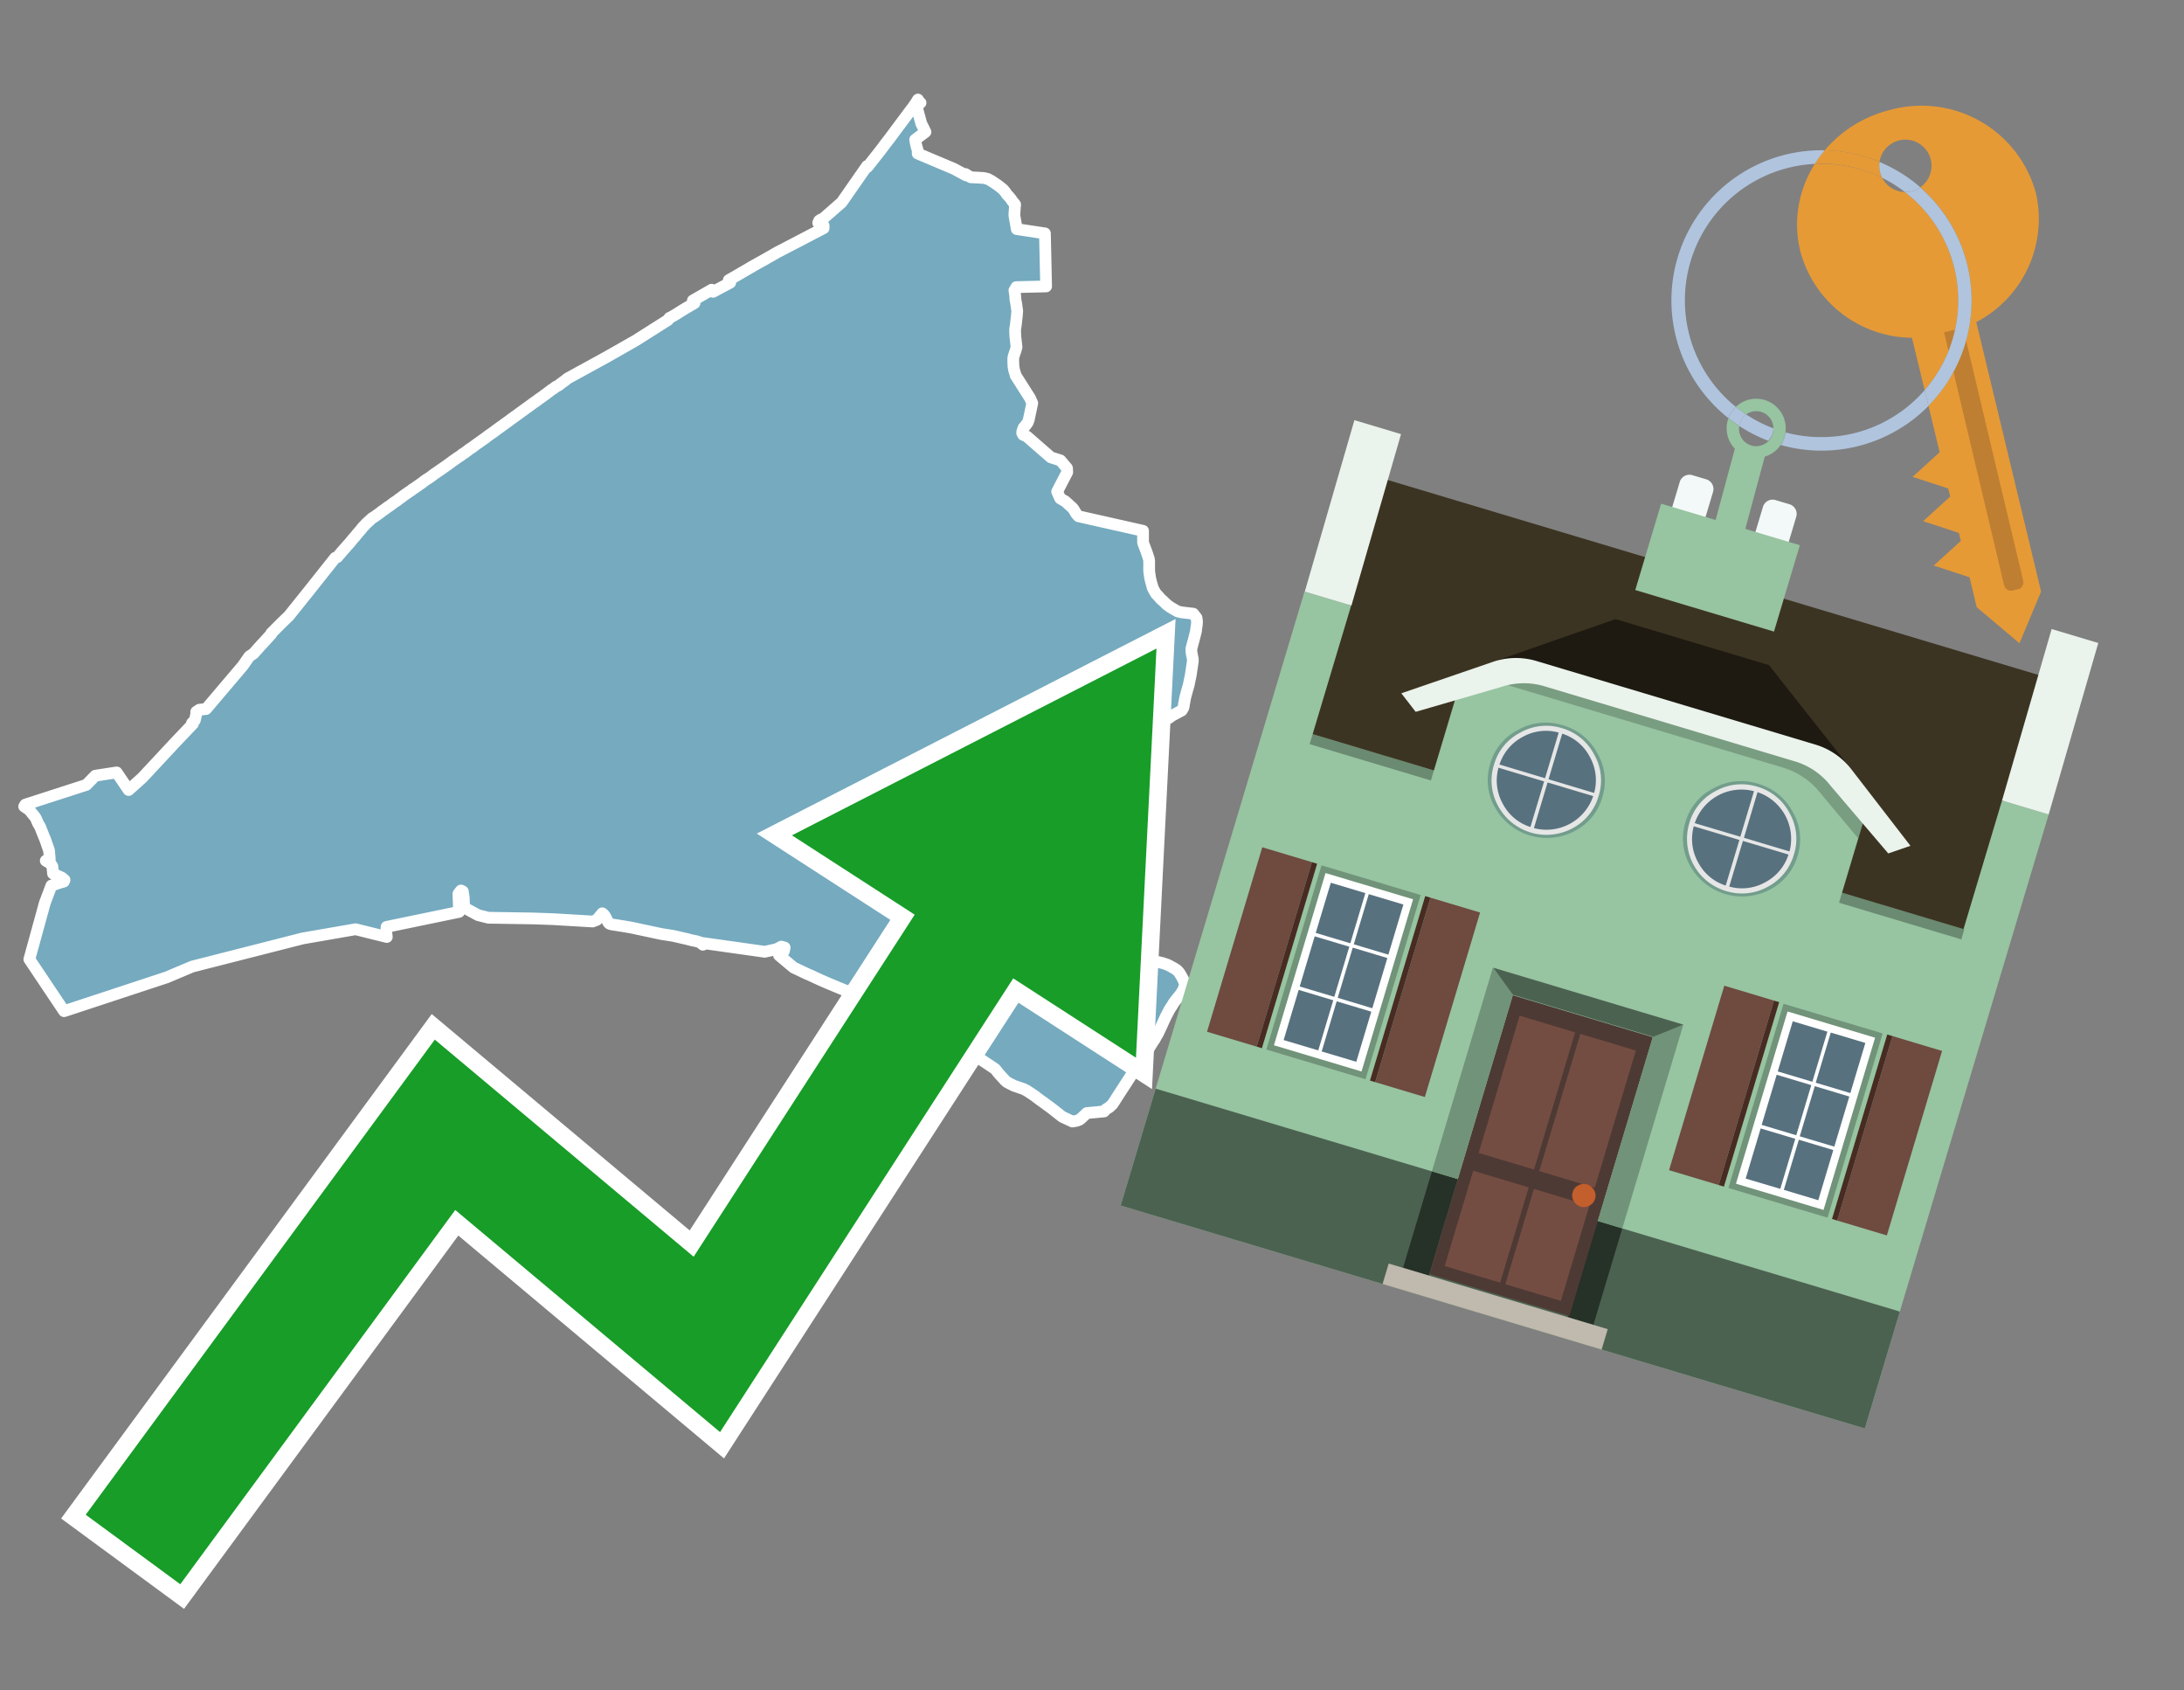 <svg id="Text" xmlns="http://www.w3.org/2000/svg" width="93.05" height="72" viewBox="0 0 93.05 72"><rect x="0" y="0" width="93.05" height="72" fill="#808080" stroke="none"/><polygon points="3.68,33.43 4.06,33.04 4.97,32.9 5.48,33.65 6.06,33.13 7.3,31.8 7.43,31.66 8.22,30.83 8.18,30.8 8.3,30.68 8.31,30.64 8.36,30.42 8.36,30.32 8.49,30.23 8.78,30.2 10.35,28.35 10.62,27.96 10.8,27.84 11.12,27.48 11.19,27.41 11.56,27 11.56,26.97 12.03,26.5 12.31,26.23 13.2,25.12 14.28,23.76 14.37,23.73 14.42,23.67 14.49,23.59 14.53,23.54 14.59,23.47 14.66,23.39 14.71,23.34 14.75,23.29 14.77,23.26 14.85,23.18 14.96,23.05 15.03,22.96 15.13,22.85 15.21,22.75 15.39,22.54 15.46,22.45 15.52,22.39 15.55,22.36 15.6,22.3 15.64,22.27 15.68,22.23 15.71,22.2 15.76,22.16 15.79,22.13 15.82,22.1 15.87,22.06 15.94,22.02 16.22,21.82 16.25,21.79 16.34,21.73 16.53,21.59 16.58,21.56 16.65,21.51 16.74,21.44 16.78,21.41 16.92,21.32 16.99,21.26 17.08,21.2 17.21,21.1 17.34,21.01 17.38,20.98 17.52,20.89 17.55,20.86 17.64,20.8 17.69,20.77 17.73,20.74 17.79,20.7 17.87,20.64 17.96,20.58 18.01,20.54 18.09,20.48 18.19,20.41 18.26,20.37 18.36,20.3 18.4,20.27 18.53,20.17 18.58,20.14 18.81,19.98 18.94,19.89 19.07,19.8 19.12,19.76 19.18,19.72 19.27,19.65 19.4,19.56 19.44,19.53 19.56,19.45 19.61,19.42 19.66,19.38 19.69,19.35 19.76,19.31 19.82,19.27 19.87,19.23 19.92,19.2 19.95,19.17 19.99,19.14 20.13,19.05 20.18,19.01 20.22,18.98 20.33,18.9 20.43,18.83 20.53,18.76 20.61,18.7 20.69,18.65 20.72,18.62 20.8,18.56 20.9,18.49 21.03,18.4 21.15,18.31 21.23,18.25 21.33,18.18 21.44,18.1 21.55,18.02 21.69,17.92 21.78,17.85 21.88,17.78 21.92,17.75 21.98,17.71 22.02,17.68 22.13,17.6 22.21,17.54 22.28,17.49 22.35,17.44 22.43,17.38 22.49,17.34 22.76,17.14 22.84,17.09 22.89,17.05 22.93,17.02 22.97,16.99 23.07,16.92 23.13,16.88 23.19,16.83 23.24,16.8 23.33,16.73 23.37,16.7 23.41,16.67 23.5,16.6 23.57,16.56 23.62,16.52 23.67,16.48 23.75,16.44 23.82,16.4 23.89,16.34 23.93,16.31 24.07,16.21 24.18,16.12 25.84,15.21 27.07,14.51 28.46,13.63 28.48,13.6 28.52,13.54 28.59,13.51 28.78,13.4 29.13,13.18 29.59,12.91 29.55,12.86 29.52,12.8 30.32,12.34 30.36,12.4 30.38,12.43 31.11,12.04 31.08,11.98 31.05,11.93 31.47,11.69 31.57,11.63 32.12,11.31 32.37,11.17 32.55,11.07 33.11,10.75 35.09,9.72 35.09,9.69 35.09,9.61 35.01,9.57 34.91,9.52 34.86,9.49 34.89,9.43 34.9,9.4 34.97,9.35 35.06,9.32 35.86,8.62 36.94,7.07 36.96,7.11 37.36,6.6 37.44,6.5 37.54,6.37 37.72,6.13 37.89,5.91 37.92,5.87 38.27,5.4 38.83,4.65 38.88,4.59 38.99,4.43 39.05,4.34 39.11,4.24 39.12,4.27 39.13,4.3 39.22,4.38 39.13,4.46 39.05,4.52 39.25,5.26 39.27,5.3 39.43,5.62 38.99,5.95 39,5.99 39.01,6.06 39.03,6.16 39.05,6.24 39.06,6.28 39.1,6.4 39.1,6.54 40.64,7.19 41.16,7.47 41.13,7.41 41.36,7.55 41.91,7.58 42.08,7.62 42.23,7.7 42.5,7.88 42.63,7.98 42.74,8.07 42.84,8.19 42.89,8.27 43.01,8.4 43.09,8.5 43.11,8.54 43.25,8.71 43.25,8.76 43.24,8.79 43.23,8.98 43.22,9.07 43.22,9.19 43.32,9.76 44.52,9.94 44.57,12.2 43.3,12.23 43.22,12.37 43.25,12.57 43.26,12.74 43.3,12.96 43.34,13.25 43.32,13.48 43.28,13.84 43.25,14.03 43.25,14.13 43.26,14.34 43.31,14.78 43.29,14.86 43.28,14.9 43.25,14.99 43.23,15.04 43.21,15.11 43.19,15.16 43.17,15.27 43.17,15.32 43.17,15.35 43.17,15.4 43.18,15.61 43.19,15.67 43.21,15.78 43.26,15.94 43.27,15.99 43.88,16.95 43.98,17.17 43.83,17.88 43.8,17.96 43.79,17.99 43.75,18.05 43.68,18.14 43.61,18.22 43.56,18.36 43.55,18.44 43.59,18.52 43.75,18.59 44.77,19.48 45.18,19.61 45.46,19.94 45.47,20.11 45.04,20.94 45.17,21.23 45.27,21.29 45.38,21.35 45.68,21.62 45.74,21.69 45.78,21.76 45.86,21.89 45.95,21.99 48.7,22.61 48.7,22.66 48.7,22.69 48.7,23.1 48.71,23.14 48.85,23.51 48.95,23.81 48.96,23.9 48.96,23.95 48.96,24.05 48.96,24.3 48.97,24.4 48.97,24.43 48.98,24.46 48.99,24.53 49,24.62 49.01,24.65 49.03,24.74 49.1,24.99 49.11,25.03 49.17,25.15 49.24,25.27 49.27,25.31 49.35,25.39 49.45,25.51 49.5,25.55 49.65,25.69 49.68,25.72 49.71,25.75 49.79,25.81 49.86,25.86 50.01,25.95 50.17,26.04 50.33,26.08 50.84,26.14 50.98,26.32 50.99,26.41 51,26.46 50.99,26.62 50.96,26.81 50.96,26.86 50.88,27.18 50.77,27.59 50.76,27.62 50.76,27.75 50.78,27.88 50.82,28.07 50.82,28.17 50.73,28.77 50.69,28.96 50.64,29.2 50.6,29.33 50.5,29.7 50.47,29.85 50.46,29.92 50.44,30 50.44,30.04 50.42,30.14 50.35,30.26 49.94,30.48 49.8,30.58 49.74,30.61 49.52,30.76 49.3,30.88 49.22,30.94 49.16,30.99 49.02,31.12 48.98,31.16 48.95,31.19 48.93,31.22 48.82,31.34 48.74,31.55 48.76,31.72 48.8,31.84 48.87,31.97 48.95,32.12 49.13,32.51 49.26,32.76 49.29,32.84 49.3,32.87 49.33,32.99 49.31,33.1 49.27,33.25 49.25,33.3 49.17,33.46 49.12,33.52 49.07,33.58 48.81,33.82 48.6,34 48.57,34.03 48.52,34.1 48.48,34.21 48.46,34.31 48.46,34.38 48.47,34.44 48.49,34.53 48.53,34.64 48.54,34.67 48.72,34.97 48.86,35.12 49.11,35.43 49.17,35.53 49.22,35.62 49.25,35.68 49.27,35.86 49.27,35.9 49.27,36.01 49.22,36.17 49.14,36.37 49.13,36.41 49.09,36.54 49.02,36.87 49,36.94 48.98,37.01 48.91,37.15 48.77,37.31 48.68,37.41 48.41,37.64 48.24,37.87 48.16,38 48.1,38.15 48.09,38.18 48.05,38.36 47.98,38.81 47.95,39.05 47.96,39.22 47.98,39.4 47.98,39.54 47.99,39.63 47.98,39.66 47.98,39.7 47.94,39.82 47.96,39.94 48.03,40.21 48.05,40.27 48.12,40.39 48.17,40.48 48.24,40.58 48.31,40.66 48.43,40.74 48.54,40.8 48.62,40.83 48.83,40.89 49.1,40.94 49.31,40.97 49.53,41.02 49.71,41.08 49.8,41.12 50.02,41.24 50.13,41.31 50.21,41.39 50.25,41.44 50.34,41.59 50.41,41.72 50.46,41.84 50.48,41.93 50.47,42 50.42,42.14 50.36,42.25 50.28,42.37 50.19,42.48 50.11,42.58 50.01,42.71 49.92,42.86 49.87,42.93 49.81,43.03 49.76,43.13 49.68,43.28 49.6,43.45 49.45,43.78 49.36,43.97 49.32,44.05 49.28,44.11 49.2,44.26 49.15,44.33 49.08,44.44 48.98,44.6 48.87,44.77 48.71,45.01 47.6,46.72 47.5,46.88 47.4,47.03 47.32,47.11 47.25,47.17 47.12,47.25 47.07,47.3 47.04,47.34 46.3,47.41 46.22,47.49 46.07,47.63 46,47.69 45.87,47.74 45.69,47.77 45.26,47.57 44.79,47.2 44.42,46.93 44.28,46.83 44.07,46.67 43.86,46.53 43.77,46.47 43.62,46.39 43.36,46.3 43.21,46.25 43.01,46.15 42.9,46.09 42.82,46.02 42.71,45.9 42.61,45.79 42.53,45.7 42.43,45.57 42.38,45.52 42.26,45.44 42.17,45.38 41.87,45.18 41.57,44.98 41.4,44.88 41.25,44.8 41.05,44.69 40.72,44.51 40.42,44.37 40.22,44.23 39.65,43.92 39.29,43.73 39.17,43.66 38.97,43.56 38.86,43.5 38.59,43.37 38.33,43.24 37.42,42.81 37.27,42.74 37.06,42.64 36.37,42.33 35.8,42.1 35.25,41.87 35.02,41.77 34.8,41.67 34.52,41.54 34.4,41.49 33.81,41.21 33.19,40.69 33.25,40.61 33.4,40.51 33.43,40.36 33.29,40.32 33.08,40.43 32.58,40.54 29.96,40.17 29.95,40.24 29.83,40.14 29.67,40.09 29.47,40.05 29.28,40 28.67,39.86 28.16,39.78 26.9,39.51 26.55,39.45 26.04,39.37 25.96,39.34 25.92,39.3 25.77,39.01 25.72,38.95 25.66,38.9 25.43,39.18 25.25,39.25 23.56,39.15 22.7,39.12 20.81,39.09 20.37,38.98 19.78,38.66 19.77,38.55 19.76,38.24 19.72,37.97 19.64,37.93 19.53,38.07 19.56,38.84 16.47,39.48 16.46,39.73 16.48,39.91 15.15,39.58 12.9,39.97 8.19,41.17 7.1,41.63 2.73,43.07 1.25,40.86 1.91,38.46 2.19,37.72 2.58,37.59 2.72,37.55 2.75,37.48 2.63,37.38 2.54,37.34 2.26,37.21 2.23,36.9 2.19,36.84 2.15,36.78 1.95,36.66 2.12,36.59 2.09,36.23 1.92,35.74 1.88,35.65 1.76,35.35 1.73,35.27 1.71,35.22 1.61,35.05 1.54,34.88 1.48,34.78 1.41,34.7 1.25,34.5 1.03,34.35 1.08,34.27 " fill="#75aabf" stroke="#fff" stroke-linejoin="round" stroke-width="0.5"/><polygon points="49.272 27.624 33.741 35.58 38.97 38.959 29.553 53.529 18.525 44.281 3.652 64.518 7.681 67.479 19.396 51.538 30.678 60.999 43.169 41.673 48.398 45.053 49.272 27.624" fill="none" stroke="#fff" stroke-miterlimit="10" stroke-width="1.5"/><polygon points="49.272 27.624 33.741 35.58 38.97 38.959 29.553 53.529 18.525 44.281 3.652 64.518 7.681 67.479 19.396 51.538 30.678 60.999 43.169 41.673 48.398 45.053 49.272 27.624" fill="#179d28"/><path d="M80.19,7.577a1.16,1.16,0,0,1-.094-.251,1.114,1.114,0,0,1-.018-.429A6.367,6.367,0,0,0,77.743,6.4a5.269,5.269,0,0,0-.423.577c.1,0,.192-.007.288-.007A5.794,5.794,0,0,1,80.19,7.577Z" fill="#e69a35"/><path d="M77.608,6.4A6.394,6.394,0,0,0,73.64,17.81a1.26,1.26,0,0,1,.317-.48A5.821,5.821,0,0,1,77.32,6.981a5.269,5.269,0,0,1,.423-.577Z" fill="#b0c4de"/><path d="M84.2,13.72a4.962,4.962,0,0,0,2.545-5.48,5.047,5.047,0,0,0-6.179-3.566A5.322,5.322,0,0,0,77.743,6.4a6.367,6.367,0,0,1,2.335.493,1.114,1.114,0,1,1,1.736,1.084,6.392,6.392,0,0,1,.347,9.3l.479,1.985-.438.4-.716.648.92.3.6.2.082.341-.438.4-.716.648.92.3.605.2.082.341-.438.4-.716.649.92.3.605.2.307,1.274,1.821,1.534.921-2.2Z" fill="#e69a35"/><path d="M81.154,8.179a1.115,1.115,0,0,1-.964-.6,5.794,5.794,0,0,0-2.582-.6c-.1,0-.192,0-.288.007a4.783,4.783,0,0,0-.625,3.685,4.962,4.962,0,0,0,4.765,3.715L82,16.617a5.82,5.82,0,0,0-.846-8.438Z" fill="#e69a35"/><path d="M74.1,18.142a6.386,6.386,0,0,0,1.232.63.73.73,0,0,0,.224-.527h0a5.783,5.783,0,0,1-1.159-.593A.733.733,0,0,0,74.1,18.142Z" fill="#b0c4de"/><path d="M74.4,17.652q-.228-.152-.44-.322a1.26,1.26,0,0,0-.317.48c.148.117.3.228.46.332A.733.733,0,0,1,74.4,17.652Z" fill="#b0c4de"/><path d="M74.824,16.984a1.257,1.257,0,0,0-.867.346c.141.114.288.222.44.322a.731.731,0,0,1,1.159.593h0a.732.732,0,1,1-1.463,0,.7.7,0,0,1,.007-.1c-.158-.1-.312-.215-.46-.332a1.258,1.258,0,0,0,.273,1.3l-.979,3.635,1.275.341.98-3.639a1.266,1.266,0,0,0,.681-.5,1.249,1.249,0,0,0,.2-.538,1.328,1.328,0,0,0,.012-.168A1.262,1.262,0,0,0,74.824,16.984Z" fill="#97c4a1"/><path d="M85.974,25.1l-.226.053a.3.3,0,0,1-.362-.223l-2.56-10.777.81-.193L86.2,24.736A.3.3,0,0,1,85.974,25.1Z" fill="#bf7f32"/><path d="M80.1,7.326a1.16,1.16,0,0,0,.094.251,5.833,5.833,0,0,1,.964.6,1.137,1.137,0,0,0,.287-.031,1.108,1.108,0,0,0,.373-.167A6.371,6.371,0,0,0,80.078,6.9,1.114,1.114,0,0,0,80.1,7.326Z" fill="#b0c4de"/><path d="M77.608,18.618a5.836,5.836,0,0,1-1.534-.2,1.24,1.24,0,0,1-.2.537,6.4,6.4,0,0,0,6.291-1.666L82,16.617A5.807,5.807,0,0,1,77.608,18.618Z" fill="#b0c4de"/><path d="M81.814,7.981a1.108,1.108,0,0,1-.373.167,1.137,1.137,0,0,1-.287.031A5.82,5.82,0,0,1,82,16.617l.161.667a6.392,6.392,0,0,0-.347-9.3Z" fill="#b0c4de"/><polygon points="83.79 39.753 55.78 31.364 58.988 20.404 86.964 28.783 83.79 39.753 83.79 39.753" fill="#3c3422" fill-rule="evenodd"/><polygon points="81.705 53.32 87.284 34.692 85.297 34.097 83.656 39.575 55.926 31.269 57.567 25.791 55.579 25.196 47.746 51.348 79.451 60.844 81.705 53.32" fill="#97c4a1" fill-rule="evenodd"/><rect x="69.522" y="21.148" width="0.444" height="28.983" transform="translate(15.592 92.226) rotate(-73.326)" opacity="0.3"/><polygon points="87.284 34.692 85.297 34.097 87.411 26.793 89.398 27.388 87.284 34.692 87.284 34.692" fill="#eaf3ec" fill-rule="evenodd"/><polygon points="57.578 25.794 55.591 25.199 57.705 17.896 59.692 18.491 57.578 25.794 57.578 25.794" fill="#eaf3ec" fill-rule="evenodd"/><polygon points="79.451 60.844 80.943 55.865 49.238 46.369 47.747 51.348 79.451 60.844 79.451 60.844" fill="#4c6251" fill-rule="evenodd"/><path d="M71.566,20.528l-.522,1.743,1.418.425.523-1.744a.432.432,0,0,0-.289-.536l-.593-.177A.431.431,0,0,0,71.566,20.528Z" fill="#f3f9f8" fill-rule="evenodd"/><path d="M75.111,21.589l-.522,1.743,1.418.425.522-1.743a.43.43,0,0,0-.289-.536l-.593-.178A.43.43,0,0,0,75.111,21.589Z" fill="#f3f9f8" fill-rule="evenodd"/><polygon points="75.368 28.329 68.829 26.37 63.807 28.121 78.733 32.591 75.368 28.329" fill="#1e1a11"/><polygon points="78.248 32.422 64.442 28.287 62.236 28.998 60.064 36.247 77.453 41.455 79.651 34.116 78.248 32.422" fill="#97c4a1"/><path d="M77.74,32.516S65.088,28.725,65,28.7l-.938.43,11.892,3.562a3.175,3.175,0,0,1,1.532,1l1.685,2.02.327-1.09Z" fill-rule="evenodd" opacity="0.2"/><path d="M77.35,31.716,65.458,28.154a3.041,3.041,0,0,0-1.854.037l-3.9,1.339.611.79,3.626-1.054a3.045,3.045,0,0,1,1.855-.037l10.673,3.2A3.028,3.028,0,0,1,78,33.477l2.45,2.874.945-.325-2.518-3.26A3.036,3.036,0,0,0,77.35,31.716Z" fill="#eaf3ec"/><polygon points="76.683 23.223 70.773 21.453 69.671 25.132 75.581 26.902 76.683 23.223 76.683 23.223" fill="#97c4a1" fill-rule="evenodd"/><g id="Symbol_9_0_Layer2_0_MEMBER_8_MEMBER_21_MEMBER_0_FILL" data-name="Symbol 9 0 Layer2 0 MEMBER 8 MEMBER 21 MEMBER 0 FILL"><path d="M66.584,30.892a2.39,2.39,0,0,0-1.891.189,2.317,2.317,0,0,0-1.2,1.448A2.345,2.345,0,0,0,63.7,34.4a2.528,2.528,0,0,0,3.367,1.008,2.339,2.339,0,0,0,1.2-1.447,2.313,2.313,0,0,0-.208-1.87A2.394,2.394,0,0,0,66.584,30.892Z" fill="#729d8c"/></g><g id="Symbol_9_0_Layer2_0_MEMBER_8_MEMBER_21_MEMBER_1_FILL" data-name="Symbol 9 0 Layer2 0 MEMBER 8 MEMBER 21 MEMBER 1 FILL"><path d="M66.547,31.016a2.241,2.241,0,0,0-1.769.185,2.213,2.213,0,0,0-1.127,1.376,2.239,2.239,0,0,0,.185,1.768,2.341,2.341,0,0,0,3.145.942,2.234,2.234,0,0,0,1.126-1.376,2.207,2.207,0,0,0-.185-1.768A2.237,2.237,0,0,0,66.547,31.016Z" fill="#e6e6e6"/></g><g id="Symbol_9_0_Layer2_0_MEMBER_8_MEMBER_21_MEMBER_2_MEMBER_0_FILL" data-name="Symbol 9 0 Layer2 0 MEMBER 8 MEMBER 21 MEMBER 2 MEMBER 0 FILL"><path d="M65.787,33.284,63.843,32.7a2.036,2.036,0,0,0,.186,1.539,2.015,2.015,0,0,0,1.175.986Z" fill="#58717f"/></g><g id="Symbol_9_0_Layer2_0_MEMBER_8_MEMBER_21_MEMBER_2_MEMBER_1_FILL" data-name="Symbol 9 0 Layer2 0 MEMBER 8 MEMBER 21 MEMBER 2 MEMBER 1 FILL"><path d="M65.827,33.148l.582-1.944a2.01,2.01,0,0,0-1.523.178,2.037,2.037,0,0,0-1,1.183Z" fill="#58717f"/></g><g id="Symbol_9_0_Layer2_0_MEMBER_8_MEMBER_21_MEMBER_2_MEMBER_2_FILL" data-name="Symbol 9 0 Layer2 0 MEMBER 8 MEMBER 21 MEMBER 2 MEMBER 2 FILL"><path d="M67.878,33.91l-1.943-.582-.582,1.944a2.1,2.1,0,0,0,2.525-1.362Z" fill="#58717f"/></g><g id="Symbol_9_0_Layer2_0_MEMBER_8_MEMBER_21_MEMBER_2_MEMBER_3_FILL" data-name="Symbol 9 0 Layer2 0 MEMBER 8 MEMBER 21 MEMBER 2 MEMBER 3 FILL"><path d="M66.558,31.249l-.582,1.943,1.943.582a2.031,2.031,0,0,0-.186-1.539A2.009,2.009,0,0,0,66.558,31.249Z" fill="#58717f"/></g><g id="Symbol_9_0_Layer2_0_MEMBER_8_MEMBER_21_MEMBER_0_FILL-2" data-name="Symbol 9 0 Layer2 0 MEMBER 8 MEMBER 21 MEMBER 0 FILL"><path d="M74.9,33.384a2.4,2.4,0,0,0-1.891.189,2.316,2.316,0,0,0-1.2,1.448,2.341,2.341,0,0,0,.209,1.87A2.527,2.527,0,0,0,75.387,37.9a2.345,2.345,0,0,0,1.2-1.447,2.314,2.314,0,0,0-.209-1.87A2.389,2.389,0,0,0,74.9,33.384Z" fill="#729d8c"/></g><g id="Symbol_9_0_Layer2_0_MEMBER_8_MEMBER_21_MEMBER_1_FILL-2" data-name="Symbol 9 0 Layer2 0 MEMBER 8 MEMBER 21 MEMBER 1 FILL"><path d="M74.867,33.508a2.239,2.239,0,0,0-1.768.185,2.21,2.21,0,0,0-1.127,1.376,2.316,2.316,0,0,0,1.564,2.883,2.261,2.261,0,0,0,1.765-.173A2.237,2.237,0,0,0,76.428,36.4a2.209,2.209,0,0,0-.185-1.769A2.239,2.239,0,0,0,74.867,33.508Z" fill="#e6e6e6"/></g><g id="Symbol_9_0_Layer2_0_MEMBER_8_MEMBER_21_MEMBER_2_MEMBER_0_FILL-2" data-name="Symbol 9 0 Layer2 0 MEMBER 8 MEMBER 21 MEMBER 2 MEMBER 0 FILL"><path d="M74.107,35.776l-1.943-.582a2.031,2.031,0,0,0,.186,1.539,2.009,2.009,0,0,0,1.175.986Z" fill="#58717f"/></g><g id="Symbol_9_0_Layer2_0_MEMBER_8_MEMBER_21_MEMBER_2_MEMBER_1_FILL-2" data-name="Symbol 9 0 Layer2 0 MEMBER 8 MEMBER 21 MEMBER 2 MEMBER 1 FILL"><path d="M74.148,35.64,74.73,33.7a2.1,2.1,0,0,0-2.525,1.362Z" fill="#58717f"/></g><g id="Symbol_9_0_Layer2_0_MEMBER_8_MEMBER_21_MEMBER_2_MEMBER_2_FILL-2" data-name="Symbol 9 0 Layer2 0 MEMBER 8 MEMBER 21 MEMBER 2 MEMBER 2 FILL"><path d="M76.2,36.4l-1.943-.582-.582,1.944a2.015,2.015,0,0,0,1.523-.178A2.036,2.036,0,0,0,76.2,36.4Z" fill="#58717f"/></g><g id="Symbol_9_0_Layer2_0_MEMBER_8_MEMBER_21_MEMBER_2_MEMBER_3_FILL-2" data-name="Symbol 9 0 Layer2 0 MEMBER 8 MEMBER 21 MEMBER 2 MEMBER 3 FILL"><path d="M74.879,33.741,74.3,35.684l1.943.582a2.1,2.1,0,0,0-1.361-2.525Z" fill="#58717f"/></g><polygon points="51.426 43.946 53.542 44.58 55.896 36.723 53.78 36.089 51.426 43.946 51.426 43.946" fill="#6e4a3f" fill-rule="evenodd"/><polygon points="53.542 44.58 53.764 44.647 56.117 36.789 55.896 36.723 53.542 44.58 53.542 44.58" fill="#482b22" fill-rule="evenodd"/><polygon points="60.706 46.726 58.59 46.092 60.943 38.235 63.059 38.868 60.706 46.726 60.706 46.726" fill="#6e4a3f" fill-rule="evenodd"/><polygon points="58.59 46.092 58.368 46.026 60.722 38.168 60.943 38.235 58.59 46.092 58.59 46.092" fill="#482b22" fill-rule="evenodd"/><rect x="53.146" y="39.209" width="8.19" height="4.408" transform="translate(1.145 84.365) rotate(-73.326)" fill="#719379"/><polygon points="60.205 38.304 56.474 37.187 54.277 44.522 58.008 45.639 60.205 38.304 60.205 38.304" fill="#fff" fill-rule="evenodd"/><path d="M59.792,38.527l-.64,2.136-1.474-.442.639-2.135,1.475.441Zm-1.621-.485-.64,2.136-1.474-.442L56.7,37.6l1.474.442Zm-2.158,1.84,1.475.441-.64,2.136-1.474-.441.639-2.136Zm-.683,2.282,1.474.441-.639,2.136L54.69,44.3l.64-2.135Zm.981,2.621.639-2.136,1.475.442-.64,2.135-1.474-.441Zm2.158-1.84L56.994,42.5l.64-2.136,1.474.442-.639,2.136Z" fill="#58717f" fill-rule="evenodd"/><polygon points="80.39 52.621 78.274 51.988 80.628 44.13 82.743 44.764 80.39 52.621 80.39 52.621" fill="#6e4a3f" fill-rule="evenodd"/><polygon points="78.274 51.988 78.053 51.921 80.406 44.064 80.628 44.13 78.274 51.988 78.274 51.988" fill="#482b22" fill-rule="evenodd"/><polygon points="71.111 49.842 73.227 50.476 75.58 42.619 73.464 41.985 71.111 49.842 71.111 49.842" fill="#6e4a3f" fill-rule="evenodd"/><polygon points="73.227 50.476 73.448 50.542 75.802 42.685 75.58 42.619 73.227 50.476 73.227 50.476" fill="#482b22" fill-rule="evenodd"/><rect x="72.83" y="45.105" width="8.19" height="4.408" transform="translate(9.534 107.426) rotate(-73.326)" fill="#719379"/><polygon points="76.159 43.083 79.889 44.2 77.692 51.535 73.962 50.418 76.159 43.083 76.159 43.083" fill="#fff" fill-rule="evenodd"/><path d="M76.381,43.5l1.475.442-.64,2.135-1.475-.441.64-2.136ZM78,43.981l1.474.442-.64,2.136-1.474-.442L78,43.981Zm.791,2.724-.64,2.135L76.679,48.4l.64-2.136,1.474.442Zm-.684,2.282-.639,2.135L76,50.68l.64-2.135,1.474.442Zm-2.26,1.65L74.375,50.2l.639-2.135,1.475.441-.64,2.136Zm-.791-2.724.64-2.135,1.474.441-.639,2.136-1.475-.442Z" fill="#58717f" fill-rule="evenodd"/><polygon points="67.888 56.431 69.118 52.323 68.019 51.994 66.789 56.102 67.888 56.431 67.888 56.431" fill="#263128" fill-rule="evenodd"/><polygon points="60.877 54.331 62.108 50.223 61.007 49.894 59.776 54.002 60.877 54.331 60.877 54.331" fill="#263128" fill-rule="evenodd"/><g id="Symbol_9_0_Layer2_0_MEMBER_8_MEMBER_12_MEMBER_0_FILL" data-name="Symbol 9 0 Layer2 0 MEMBER 8 MEMBER 12 MEMBER 0 FILL"><path d="M70.418,44.178l-5.965-1.786L60.9,54.27l5.964,1.786Z" fill="#4e3a34"/></g><g id="Symbol_9_0_Layer2_0_MEMBER_8_MEMBER_12_MEMBER_1_MEMBER_0_FILL" data-name="Symbol 9 0 Layer2 0 MEMBER 8 MEMBER 12 MEMBER 1 MEMBER 0 FILL"><path d="M65.358,49.815l1.75-5.843-2.363-.708L63,49.107Z" fill="#744d42"/></g><g id="Symbol_9_0_Layer2_0_MEMBER_8_MEMBER_12_MEMBER_1_MEMBER_1_FILL" data-name="Symbol 9 0 Layer2 0 MEMBER 8 MEMBER 12 MEMBER 1 MEMBER 1 FILL"><path d="M67.331,44.039l-1.75,5.842,2.364.708,1.75-5.842Z" fill="#744d42"/></g><g id="Symbol_9_0_Layer2_0_MEMBER_8_MEMBER_12_MEMBER_2_MEMBER_0_FILL" data-name="Symbol 9 0 Layer2 0 MEMBER 8 MEMBER 12 MEMBER 2 MEMBER 0 FILL"><path d="M63.915,54.633l1.215-4.058-2.363-.707-1.215,4.057Z" fill="#744d42"/></g><g id="Symbol_9_0_Layer2_0_MEMBER_8_MEMBER_12_MEMBER_2_MEMBER_1_FILL" data-name="Symbol 9 0 Layer2 0 MEMBER 8 MEMBER 12 MEMBER 2 MEMBER 1 FILL"><path d="M66.5,55.407l1.215-4.057-2.363-.708L64.138,54.7Z" fill="#744d42"/></g><g id="Symbol_9_0_Layer2_0_MEMBER_8_MEMBER_13_FILL" data-name="Symbol 9 0 Layer2 0 MEMBER 8 MEMBER 13 FILL"><path d="M67.959,51.058a.439.439,0,0,0-.045-.367.487.487,0,0,0-.669-.2.445.445,0,0,0-.239.282.457.457,0,0,0,.041.378.481.481,0,0,0,.293.242.459.459,0,0,0,.377-.042A.453.453,0,0,0,67.959,51.058Z" fill="#c35e2d"/></g><g id="Symbol_9_0_Layer2_0_MEMBER_8_MEMBER_14_FILL" data-name="Symbol 9 0 Layer2 0 MEMBER 8 MEMBER 14 FILL"><path d="M64.557,42.047l-.951-.833-2.6,8.68,1.1.329Z" fill="#719379"/></g><g id="Symbol_9_0_Layer2_0_MEMBER_8_MEMBER_15_FILL" data-name="Symbol 9 0 Layer2 0 MEMBER 8 MEMBER 15 FILL"><path d="M71.718,43.643l-1.2.19L68.072,52.01l1.046.313Z" fill="#719379"/></g><g id="Symbol_9_0_Layer2_0_MEMBER_8_MEMBER_16_FILL" data-name="Symbol 9 0 Layer2 0 MEMBER 8 MEMBER 16 FILL"><path d="M63.627,41.22l.836,1.156,5.961,1.786,1.294-.519Z" fill="#4c6251"/></g><polygon points="58.905 54.69 59.166 53.819 68.498 56.614 68.237 57.485 58.905 54.69 58.905 54.69" fill="#c0b9ad" fill-rule="evenodd"/></svg>